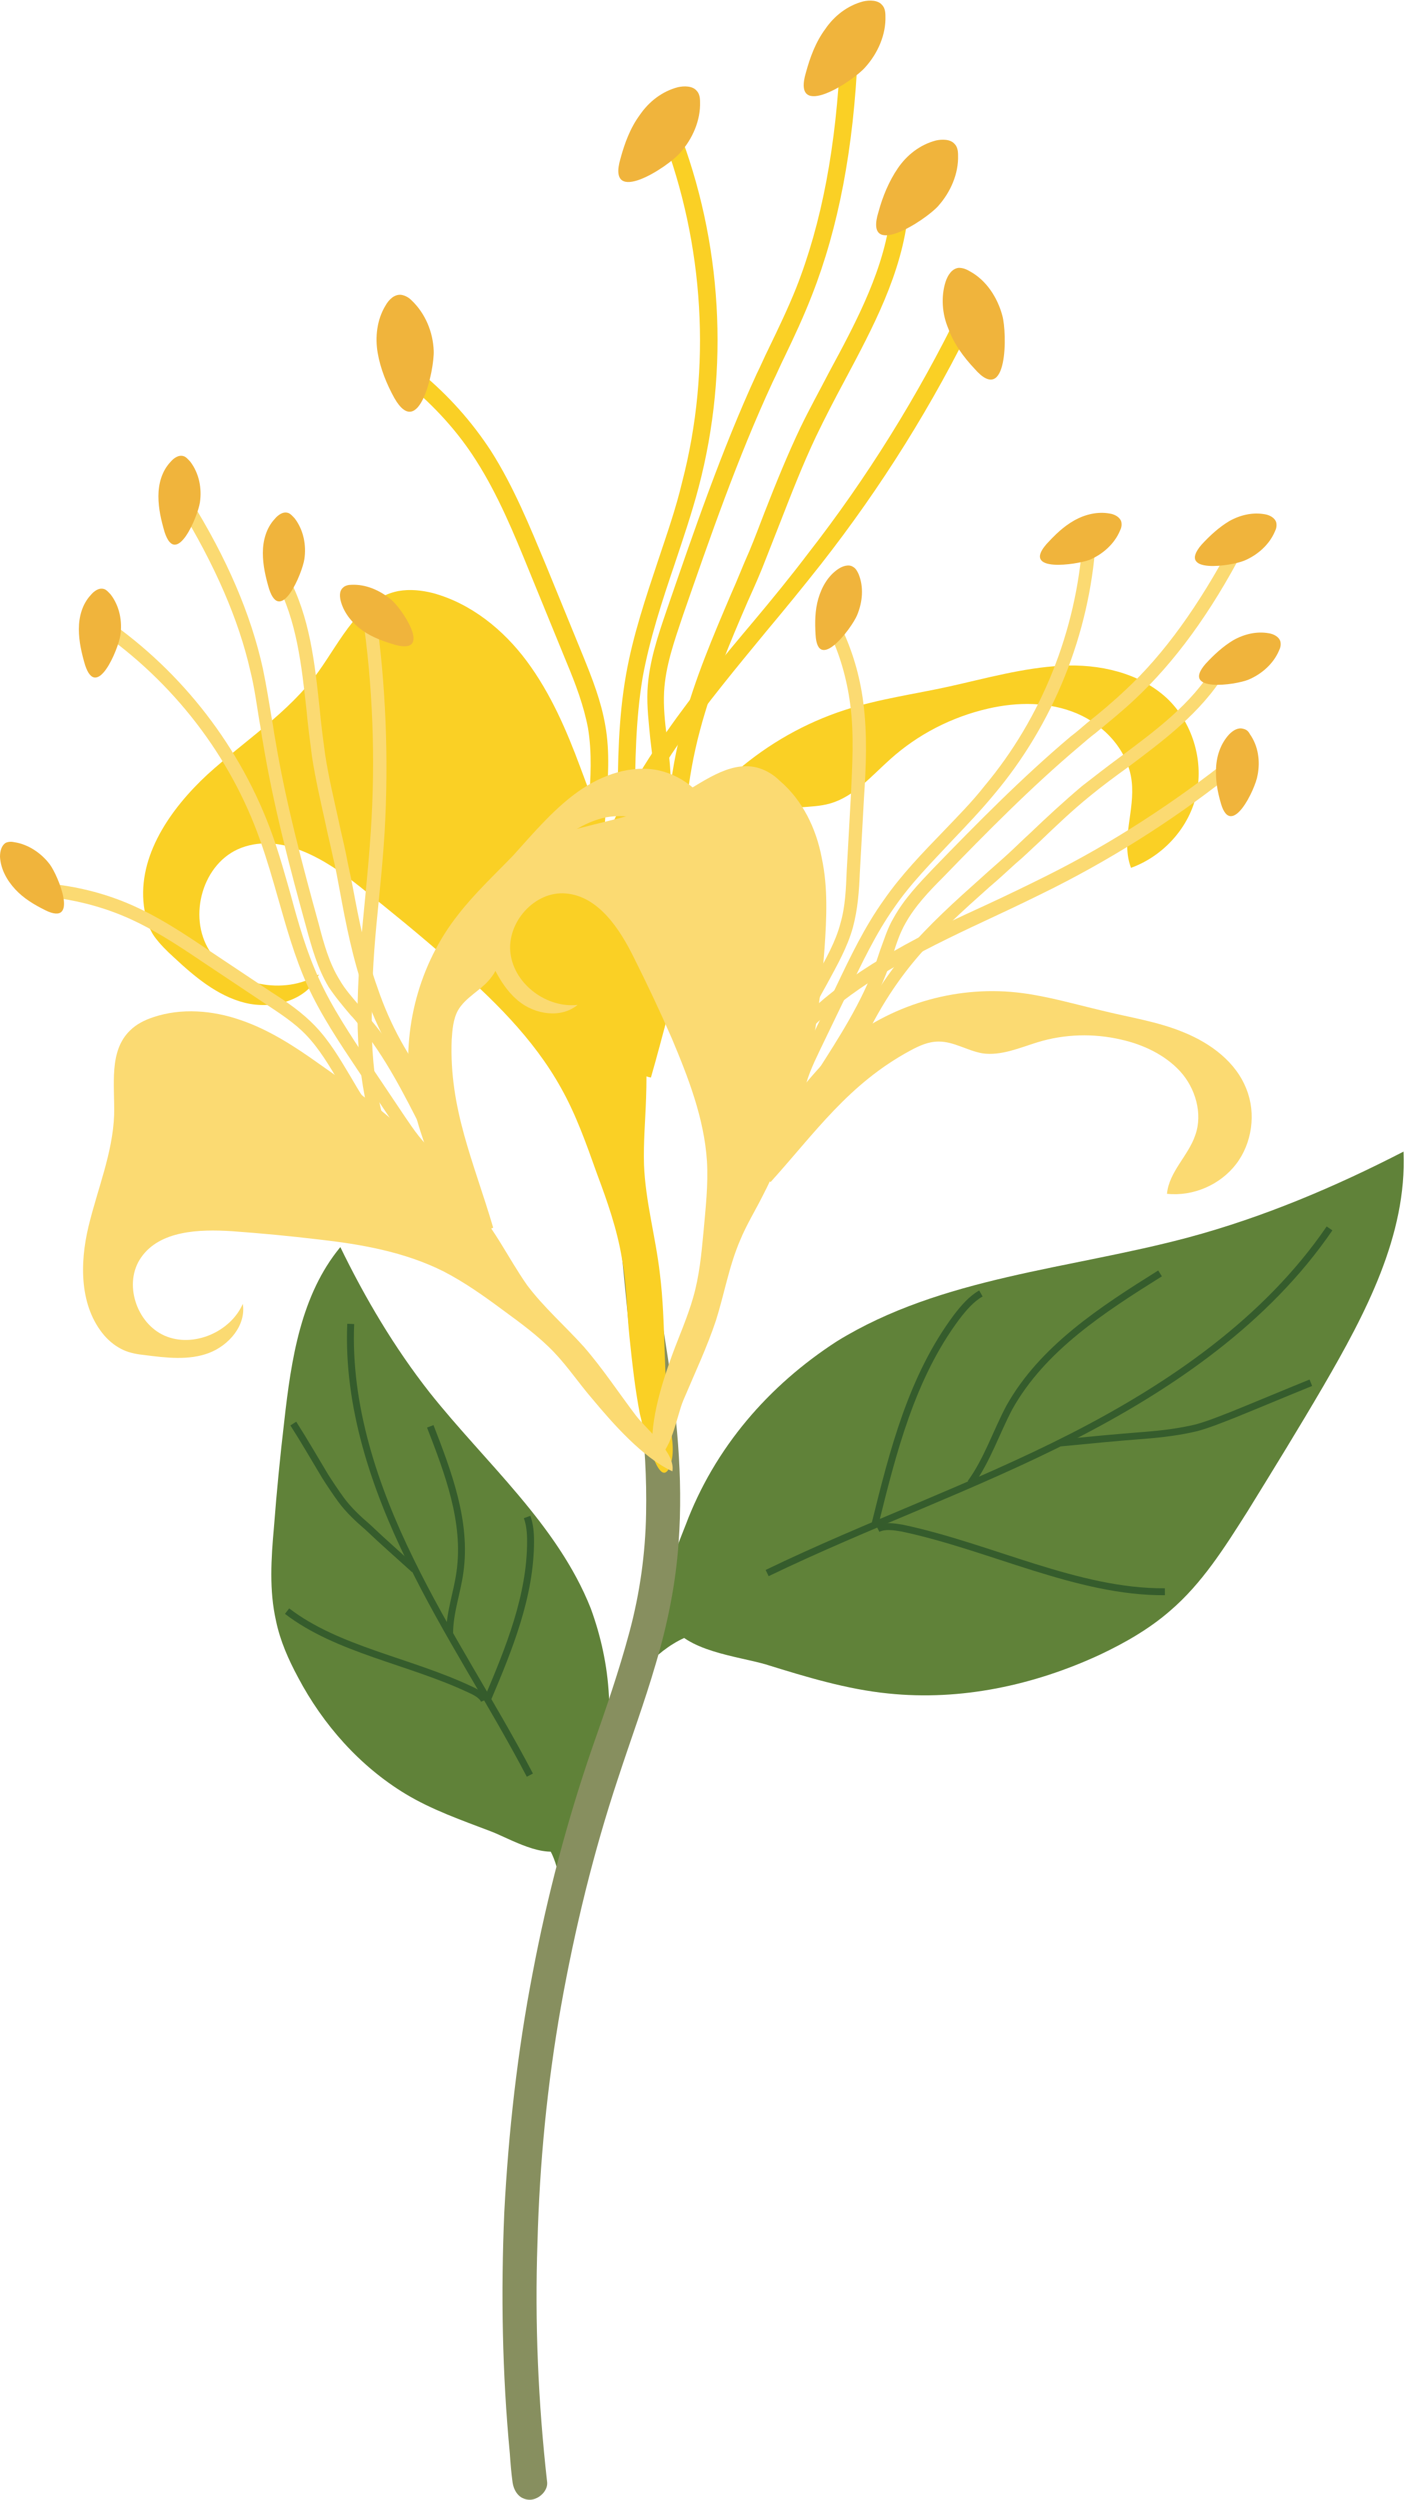<?xml version="1.0" encoding="UTF-8"?>
<!DOCTYPE svg PUBLIC '-//W3C//DTD SVG 1.0//EN'
          'http://www.w3.org/TR/2001/REC-SVG-20010904/DTD/svg10.dtd'>
<svg height="361.2" preserveAspectRatio="xMidYMid meet" version="1.0" viewBox="124.3 87.3 203.4 361.2" width="203.4" xmlns="http://www.w3.org/2000/svg" xmlns:xlink="http://www.w3.org/1999/xlink" zoomAndPan="magnify"
><g
  ><g
    ><g id="change1_3"
      ><path d="M245.3,281.1c15.1-9.3,33.6-10.4,50.8-15c10.8-2.9,21.2-7.3,31.1-12.4c0.5,12.1-5.5,23.4-11.6,33.9 c-3.5,6-7.2,12-10.9,18c-3.3,5.2-6.6,10.5-11.3,14.5c-3,2.6-6.5,4.6-10.1,6.3c-9.5,4.4-20.1,6.7-30.6,5.6 c-6-0.6-11.9-2.4-17.7-4.2c-4.1-1.2-11.7-1.9-13.9-6.1c-2-3.9,0.9-10.4,2.3-14C227.6,296.5,235.4,287.5,245.3,281.1z" fill="#608239"
      /></g
      ><path d="M235.2,314.6c14.5-7,29.8-12.4,44.1-19.7s28.1-16.8,37.2-30.1" fill="none" stroke="#355C2C" stroke-miterlimit="10"
      /><path d="M251.2,308.2c1-0.5,2.3-0.3,3.5-0.1c12.8,2.7,25.4,9.3,38,9.2" fill="none" stroke="#355C2C" stroke-miterlimit="10"
      /><path d="M277.6,295.8c4.1-0.4,8.2-0.8,12.2-1.1c2.5-0.2,5-0.5,7.5-1.1 c1.8-0.5,3.5-1.2,5.3-1.9c3.7-1.5,7.5-3.1,11.2-4.6" fill="none" stroke="#355C2C" stroke-miterlimit="10"
      /><path d="M250.8,307.5c2.6-10.5,5.3-21.2,11.8-29.9c1-1.3,2.1-2.6,3.5-3.4" fill="none" stroke="#355C2C" stroke-miterlimit="10"
      /><path d="M264.6,301.6c2.4-3.3,3.7-7.3,5.6-10.9c4.8-8.6,13.5-14.2,21.8-19.4" fill="none" stroke="#355C2C" stroke-miterlimit="10"
    /></g
    ><g id="change1_1"
    ><path d="M220.5,316.8c0,0-7.9,14.4-8.3,19.4c0,0,6.1-13.7,16.3-13.3C238.6,323.3,220.5,316.8,220.5,316.8z" fill="#608239"
    /></g
  ></g
  ><g
  ><g
    ><g id="change1_2"
      ><path d="M209.7,319.7c-4.8-12.1-15.2-21-23.3-31.2c-5.1-6.5-9.3-13.6-12.9-21c-5.7,6.9-7.1,16.2-8.1,25.1 c-0.6,5.1-1.1,10.2-1.5,15.4c-0.4,4.5-0.7,9.1,0.3,13.5c0.6,2.9,1.8,5.6,3.2,8.2c3.6,6.8,8.9,12.8,15.5,16.8 c3.8,2.3,8.1,3.8,12.3,5.4c2.9,1.1,7.7,4.1,10.9,2.5c2.9-1.4,4.1-6.5,4.8-9.3C213.3,336.6,212.7,327.9,209.7,319.7z" fill="#608239"
      /></g
      ><path d="M200.9,343.8c-5.5-10.5-12.1-20.4-17.3-31.1 c-5.2-10.6-9.1-22.3-8.6-34.1" fill="none" stroke="#355C2C" stroke-miterlimit="10"
      /><path d="M194.3,333c-0.3-0.7-1.2-1.2-2.1-1.6c-8.7-4.1-19.1-5.7-26.4-11.3" fill="none" stroke="#355C2C" stroke-miterlimit="10"
      /><path d="M184.2,314.1c-2.2-2-4.5-4-6.7-6.1c-1.4-1.2-2.8-2.5-3.9-4 c-0.8-1.1-1.6-2.3-2.3-3.4c-1.5-2.5-3-5.1-4.6-7.6" fill="none" stroke="#355C2C" stroke-miterlimit="10"
      /><path d="M194.8,332.8c3.1-7.3,6.2-14.9,6.2-22.8c0-1.2-0.1-2.4-0.5-3.5" fill="none" stroke="#355C2C" stroke-miterlimit="10"
      /><path d="M189.3,323.3c0-3,1.1-5.9,1.5-8.9c1-7.2-1.7-14.3-4.3-21" fill="none" stroke="#355C2C" stroke-miterlimit="10"
    /></g
    ><g id="change1_4"
    ><path d="M208.5,351.6c0,0-1.7,12-3.6,15.1c0,0,2.4-10.8-3.7-15S208.5,351.6,208.5,351.6z" fill="#608239"
    /></g
  ></g
  ><g id="change2_1"
  ><path d="M214.2,268.7c0.3-0.4,0.7-0.6,1.2-0.8c1.2-0.3,2.8,0.4,3.1,1.7c0.3,1.5,0.5,3,0.8,4.5 c0.5,2.6,0.9,5.2,1.3,7.8c1.5,9.4,2.5,18.8,1.8,28.3c-0.4,5.9-1.6,11.8-3.3,17.5c-1.6,5.5-3.6,10.9-5.4,16.4 c-3.6,10.8-6.3,21.9-8.3,33.1c-2,11.3-3.1,22.7-3.4,34.1c-0.4,11.6,0.1,23.2,1.4,34.7c0.1,1.3-1.3,2.5-2.5,2.5 c-1.5,0-2.3-1.2-2.5-2.5c-0.2-1.4-0.3-2.8-0.4-4.2c-1.1-11.6-1.3-23.2-0.8-34.8c0.6-11.6,1.9-23.2,4.1-34.6 c2.1-11.1,5-22.1,8.7-32.8c1.9-5.4,3.8-10.9,5.3-16.5c1.5-5.6,2.3-11.3,2.4-17.1c0.1-5.1-0.2-10.2-0.8-15.2 c-0.4-3.7-1-7.3-1.6-10.9L214.2,268.7z" fill="#878F5F"
  /></g
  ><g
  ><g id="change3_6"
    ><path d="M215.3,280.5c-0.4-3.8-0.4-7.7-1.1-11.4c-0.7-4.2-2.1-8.2-3.6-12.2c-1.5-4.2-3-8.5-5.2-12.4 c-4-7.2-10-13-16.2-18.4c-4.2-3.7-8.5-7.2-12.9-10.7c-4.9-3.9-11.2-7.8-17.1-5.6c-5.6,2.1-7.8,9.9-4.6,14.9 c3.2,5,10.7,6.5,15.8,3.4c-1.7,3.8-6.7,5.1-10.7,4.1c-4-1-7.3-3.8-10.3-6.6c-1-0.9-2-1.9-2.8-3c-0.9-1.3-1.3-2.9-1.5-4.4 c-0.9-7.2,3.8-14,9.2-19c5.4-4.9,11.7-8.9,16-14.8c3.3-4.6,6-10.6,11.6-11.7c1.7-0.3,3.4-0.1,5,0.3c5.5,1.5,10.2,5.3,13.6,9.9 s5.7,9.9,7.7,15.3c5.8,15.2,10.1,31.4,9.5,47.7c-0.1,3.2-0.4,6.5-0.3,9.7c0.2,5.3,1.7,10.5,2.3,15.8c0.9,7.2,0.4,14.7,1.5,22 c0.3,1.9,0.7,4.3-0.2,6.1c-1,1.9-2.1-1.2-2.5-2.1c-0.8-1.9-1.2-3.8-1.7-5.8C216.1,288,215.7,284.3,215.3,280.5z" fill="#FAD025"
    /></g
    ><g id="change3_5"
    ><path d="M231.7,208.8c1.1-1.5,2.4-3.1,4.1-3.9c2.6-1.3,5.7-0.7,8.5-1.5c3.5-1,6-4,8.7-6.4c4-3.6,8.9-6.1,14.1-7.3 c4.3-1,8.9-1,12.9,0.7s7.4,5.4,7.9,9.8c0.5,4.2-1.6,8.5-0.1,12.5c4.7-1.7,8.5-5.9,9.5-10.8s-0.7-10.3-4.3-13.7 c-4-3.7-9.8-5-15.3-4.7c-5.5,0.3-10.8,1.8-16.2,3c-5,1.1-10.2,1.8-15.1,3.4c-11.4,3.7-21.1,12-26.5,22.7c-2.2,4.5-9.9,29-1.5,30.4 C222,230.5,223.8,219.5,231.7,208.8z" fill="#FAD025"
    /></g
    ><g id="change3_1"
    ><path d="M211.6,226.9c-1.8-6-2.7-12.2-2.5-18.4c0-1.7,0.2-3.3,0.3-4.9c0.3-3.9,0.5-7.5-0.1-11.1 c-0.6-3.2-1.8-6.4-3.1-9.5l-5.4-13.2c-2.2-5.4-4.5-11-7.7-16c-2.6-4.1-5.9-7.7-9.6-10.8l1.6-1.9c4,3.3,7.4,7.1,10.2,11.4 c3.3,5.2,5.6,10.9,7.9,16.4l5.4,13.2c1.3,3.2,2.6,6.5,3.2,10c0.7,3.9,0.4,7.9,0.1,11.7c-0.1,1.6-0.2,3.2-0.3,4.8 c-0.2,6,0.7,11.9,2.4,17.6L211.6,226.9z" fill="#FAD025"
    /></g
    ><g id="change3_3"
    ><path d="M214.5,225.9c-1.1-3.2-1-6.7-1-9.8l0.1-12.5c0-6.2,0.1-12.6,1.2-18.8c1-5.7,2.9-11.3,4.7-16.7 c1.2-3.6,2.5-7.3,3.4-11.1c4.3-16.5,3.2-34.4-2.9-50.3l2.3-0.9c6.4,16.4,7.5,34.8,3,51.9c-1,3.8-2.3,7.6-3.5,11.2 c-1.8,5.3-3.6,10.8-4.6,16.3c-1,6-1.1,12.3-1.1,18.4l-0.1,12.5c0,3,0,6.1,0.9,9L214.5,225.9z" fill="#FAD025"
    /></g
    ><g id="change3_7"
    ><path d="M219.8,220.4l-2.5-0.3c1-7.7,2-15.7,1.3-23.6c-0.1-0.8-0.2-1.6-0.3-2.5c-0.2-2.2-0.5-4.5-0.4-6.9 c0.2-4.1,1.5-7.9,2.8-11.7c3.9-11.3,7.9-23,13-34.1c0.6-1.2,1.1-2.4,1.7-3.6c1.4-2.9,2.8-5.8,4-8.8c3.7-9.4,5.8-20.5,6.4-33.9 l2.5,0.1c-0.6,13.7-2.8,25.1-6.6,34.8c-1.2,3.1-2.6,6.1-4,9c-0.6,1.2-1.1,2.4-1.7,3.6c-5.1,11-9.1,22.6-13,33.8 c-1.2,3.6-2.5,7.2-2.7,11c-0.1,2.1,0.1,4.2,0.4,6.5c0.1,0.8,0.2,1.7,0.3,2.5C221.9,204.4,220.8,212.5,219.8,220.4z" fill="#FAD025"
    /></g
    ><g id="change3_2"
    ><path d="M220.8,214.6c-0.5-7.6,0.2-15.2,2.2-22.6c1.7-6.5,4.4-12.8,7-18.9c0.9-2,1.7-4.1,2.6-6.1 c0.8-1.9,1.5-3.8,2.2-5.6c1.6-4.1,3.3-8.3,5.2-12.3c1.3-2.7,2.8-5.4,4.2-8.1c4-7.4,8.1-15.1,8.9-23.3l2.5,0.3 c-0.9,8.8-5.1,16.6-9.2,24.3c-1.4,2.6-2.8,5.3-4.1,8c-1.9,4-3.5,8.1-5.1,12.2c-0.7,1.8-1.5,3.8-2.2,5.6c-0.8,2.1-1.7,4.1-2.6,6.1 c-2.6,6-5.2,12.2-6.9,18.6c-1.9,7.1-2.6,14.4-2.1,21.8L220.8,214.6z" fill="#FAD025"
    /></g
    ><g id="change3_4"
    ><path d="M210.1,223.6l-2.5-0.3c1.3-9.7,5.6-19.6,13.1-30.3c3.9-5.6,8.3-10.9,12.6-16c2.6-3.1,5.3-6.4,7.8-9.7 c8.5-10.9,15.9-22.8,22-35.3l2.2,1.1c-6.1,12.6-13.6,24.6-22.3,35.7c-2.6,3.3-5.3,6.6-7.9,9.7c-4.2,5.1-8.6,10.4-12.4,15.8 C215.5,204.8,211.3,214.3,210.1,223.6z" fill="#FAD025"
    /></g
    ><g id="change4_5"
    ><path d="M187,138c-0.1-2.7-1.2-5.4-3.2-7.3c-0.4-0.4-0.9-0.7-1.5-0.8c-1-0.1-1.8,0.7-2.3,1.6 c-1.2,2-1.5,4.5-1.1,6.8c0.4,2.3,1.3,4.5,2.4,6.5C184.9,151.1,187.1,140.7,187,138z" fill="#F0B43C"
    /></g
    ><g id="change4_1"
    ><path d="M222.6,109.4c1.8-2,3-4.7,2.9-7.4c0-0.6-0.1-1.2-0.5-1.6c-0.6-0.7-1.8-0.7-2.7-0.5c-2.3,0.6-4.2,2.1-5.5,4 c-1.4,1.9-2.2,4.1-2.8,6.3C211.9,117.3,220.9,111.4,222.6,109.4z" fill="#F0B43C"
    /></g
    ><g id="change4_12"
    ><path d="M249.4,97c1.8-2,3-4.7,2.9-7.4c0-0.6-0.1-1.2-0.5-1.6c-0.6-0.7-1.8-0.7-2.7-0.5c-2.3,0.6-4.2,2.1-5.5,4 c-1.4,1.9-2.2,4.1-2.8,6.3C238.7,104.9,247.7,99,249.4,97z" fill="#F0B43C"
    /></g
    ><g id="change4_14"
    ><path d="M259.9,117.1c1.8-2,3-4.7,2.9-7.4c0-0.6-0.1-1.2-0.5-1.6c-0.6-0.7-1.8-0.7-2.7-0.5c-2.3,0.6-4.2,2.1-5.5,4 s-2.2,4.1-2.8,6.3C249.1,125,258.1,119.1,259.9,117.1z" fill="#F0B43C"
    /></g
    ><g id="change4_15"
    ><path d="M269.2,132.9c-0.7-2.6-2.3-5.1-4.7-6.4c-0.5-0.3-1-0.5-1.6-0.5c-1,0.1-1.6,1.1-1.9,2 c-0.7,2.2-0.5,4.7,0.4,6.8c0.8,2.2,2.2,4.1,3.8,5.8C270,146.1,269.9,135.4,269.2,132.9z" fill="#F0B43C"
    /></g
  ></g
  ><g
  ><g
    ><g id="change5_1"
      ><path d="M221.5,283c1-2.7,2.2-5.4,3-8.2c0.9-3.1,1.2-6.3,1.5-9.5c0.3-3.4,0.7-6.8,0.5-10.2 c-0.4-6.2-2.7-12.1-5.1-17.8c-1.7-3.9-3.5-7.7-5.4-11.5c-2.1-4.3-5.2-9-9.9-9.4c-4.5-0.4-8.6,4.2-8,8.7c0.6,4.5,5.3,7.9,9.7,7.4 c-2.4,2-6.2,1.4-8.6-0.6c-2.4-2-3.7-5-4.9-7.9c-0.4-1-0.8-1.9-0.9-3c-0.2-1.2,0-2.4,0.4-3.5c1.8-5.2,7.1-8.4,12.4-10 c5.3-1.6,10.9-2.3,15.8-5c3.7-2,7.6-5.3,11.7-4.3c1.2,0.3,2.4,1,3.3,1.9c3.3,2.8,5.3,6.9,6.1,11.2c0.9,4.2,0.7,8.6,0.4,13 c-0.9,12.3-3.2,24.7-8.9,35.7c-1.1,2.2-2.4,4.3-3.3,6.5c-1.6,3.7-2.3,7.8-3.5,11.6c-1.3,3.9-3.1,7.7-4.7,11.5 c-1,2.3-1.7,7.7-4.3,8.7C217.9,293.6,219.9,287.4,221.5,283z" fill="#FBDA72"
      /></g
    ></g
    ><g id="change5_14"
    ><path d="M255.9,239.1c1.3-0.7,2.6-1.3,4.1-1.3c2.2,0,4.1,1.3,6.3,1.7c2.7,0.4,5.4-0.8,8-1.6 c3.9-1.2,8.1-1.3,12-0.4c3.2,0.7,6.4,2.2,8.6,4.6s3.3,6.1,2.2,9.2c-1,3-3.8,5.3-4.1,8.5c3.8,0.4,7.7-1.3,10-4.3s2.9-7.3,1.5-10.8 c-1.5-3.9-5.1-6.6-9-8.2c-3.8-1.6-8-2.2-12-3.2c-3.8-0.9-7.6-2-11.4-2.5c-9-1.2-18.4,1.4-25.5,7c-3,2.3-16.2,16.6-10.9,20.3 C242.2,250.9,247,243.9,255.9,239.1z" fill="#FBDA72"
    /></g
    ><g id="change5_4"
    ><path d="M236.3,245.1c0.7-4.7,2.1-9.2,4.2-13.4c0.6-1.1,1.2-2.2,1.8-3.3c1.4-2.6,2.8-5,3.5-7.7 c0.7-2.4,0.8-5,0.9-7.5l0.6-10.8c0.2-4.4,0.5-9-0.1-13.4c-0.5-3.7-1.5-7.2-3.1-10.5l1.7-0.8c1.7,3.5,2.8,7.2,3.3,11.1 c0.6,4.6,0.4,9.3,0.1,13.8l-0.6,10.8c-0.1,2.6-0.3,5.3-1,7.9c-0.8,2.9-2.3,5.5-3.7,8.1c-0.6,1.1-1.2,2.1-1.7,3.2 c-2,4-3.4,8.4-4,12.8L236.3,245.1z" fill="#FBDA72"
    /></g
    ><g id="change5_11"
    ><path d="M238.6,245.3c0.3-2.5,1.4-4.9,2.5-7l4.1-8.5c2-4.2,4.1-8.6,6.9-12.5c2.5-3.6,5.6-6.8,8.6-9.9 c2-2.1,4.1-4.2,5.9-6.5c8.3-9.9,13.3-22.5,14.2-35.4l1.9,0.1c-0.9,13.3-6.1,26.3-14.7,36.5c-1.9,2.3-4,4.5-6,6.6 c-2.9,3.1-6,6.2-8.4,9.7c-2.7,3.8-4.7,8.1-6.7,12.2l-4.1,8.5c-1,2.1-2,4.2-2.3,6.4L238.6,245.3z" fill="#FBDA72"
    /></g
    ><g id="change5_2"
    ><path d="M244,243.2l-1.6-1c3.2-5,6.5-10.1,8.5-15.7c0.2-0.6,0.4-1.2,0.6-1.8c0.6-1.6,1.1-3.3,2-4.8 c1.5-2.7,3.6-4.9,5.7-7.1c6.3-6.5,12.9-13.2,19.9-19.1c0.8-0.6,1.6-1.3,2.3-1.9c1.9-1.5,3.8-3.1,5.6-4.8 c5.6-5.2,10.6-12.2,15.4-21.2l1.7,0.9c-4.8,9.2-10,16.3-15.8,21.7c-1.8,1.7-3.8,3.3-5.6,4.8c-0.8,0.6-1.6,1.3-2.3,1.9 c-7,5.9-13.5,12.5-19.8,19c-2,2-4,4.1-5.4,6.6c-0.8,1.4-1.3,2.9-1.8,4.5c-0.2,0.6-0.4,1.2-0.6,1.8 C250.6,232.9,247.2,238.2,244,243.2z" fill="#FBDA72"
    /></g
    ><g id="change5_5"
    ><path d="M246.5,239.6c2.1-5.4,5.1-10.3,8.8-14.8c3.3-3.9,7.2-7.4,10.9-10.7c1.2-1.1,2.5-2.2,3.7-3.3 c1.1-1,2.2-2.1,3.3-3.1c2.4-2.3,4.9-4.6,7.5-6.8c1.8-1.4,3.6-2.8,5.5-4.2c5.1-3.8,10.4-7.7,13.6-13.1l1.6,1 c-3.5,5.7-8.9,9.7-14.1,13.6c-1.8,1.3-3.7,2.7-5.4,4.1c-2.6,2.1-5,4.4-7.4,6.7c-1.1,1-2.2,2.1-3.4,3.1c-1.2,1.1-2.5,2.3-3.8,3.4 c-3.7,3.3-7.5,6.7-10.7,10.5c-3.6,4.3-6.4,9.1-8.5,14.2L246.5,239.6z" fill="#FBDA72"
    /></g
    ><g id="change5_6"
    ><path d="M236.3,242.3l-1.6-1c4-6.2,10.1-11.6,18.7-16.5c4.5-2.6,9.2-4.8,13.8-6.9c2.8-1.3,5.7-2.7,8.5-4.1 c9.4-4.7,18.3-10.5,26.5-17l1.2,1.5c-8.3,6.7-17.3,12.5-26.8,17.3c-2.8,1.4-5.7,2.8-8.5,4.1c-4.5,2.1-9.2,4.3-13.6,6.8 C246.1,231.2,240.1,236.4,236.3,242.3z" fill="#FBDA72"
    /></g
    ><g id="change4_2"
    ><path d="M248.2,176.2c0.8-1.9,1-4.1,0.2-6c-0.2-0.4-0.4-0.8-0.8-1c-0.6-0.4-1.5-0.1-2.1,0.3 c-1.5,1-2.4,2.6-2.9,4.3c-0.5,1.7-0.5,3.5-0.4,5.2C242.5,184.6,247.4,178.1,248.2,176.2z" fill="#F0B43C"
    /></g
    ><g id="change4_9"
    ><path d="M281.8,168.2c1.9-0.8,3.6-2.3,4.4-4.2c0.2-0.4,0.3-0.8,0.2-1.3c-0.2-0.7-1-1.1-1.7-1.2 c-1.7-0.3-3.5,0.1-5.1,1s-2.8,2.1-4,3.4C271.9,170.1,279.9,168.9,281.8,168.2z" fill="#F0B43C"
    /></g
    ><g id="change4_4"
    ><path d="M304.2,168.3c1.9-0.8,3.6-2.3,4.4-4.2c0.2-0.4,0.3-0.8,0.2-1.3c-0.2-0.7-1-1.1-1.7-1.2 c-1.7-0.3-3.5,0.1-5.1,1c-1.5,0.9-2.8,2.1-4,3.4C294.3,170.3,302.3,169.1,304.2,168.3z" fill="#F0B43C"
    /></g
    ><g id="change4_3"
    ><path d="M304.8,185.5c1.9-0.8,3.6-2.3,4.4-4.2c0.2-0.4,0.3-0.8,0.2-1.3c-0.2-0.7-1-1.1-1.7-1.2 c-1.7-0.3-3.5,0.1-5.1,1c-1.5,0.9-2.8,2.1-4,3.4C294.9,187.4,302.9,186.3,304.8,185.5z" fill="#F0B43C"
    /></g
    ><g id="change4_10"
    ><path d="M306.1,199.3c0.4-2,0.1-4.2-1.1-5.9c-0.2-0.4-0.5-0.7-1-0.8c-0.7-0.2-1.4,0.2-2,0.8 c-1.2,1.3-1.8,3-1.9,4.8s0.2,3.5,0.7,5.2C302.3,208.6,305.8,201.3,306.1,199.3z" fill="#F0B43C"
    /></g
  ></g
  ><g
  ><g
    ><g id="change5_3"
      ><path d="M209.9,289.4c-1.9-2.2-3.5-4.6-5.5-6.7c-2.2-2.3-4.8-4.2-7.4-6.1c-2.7-2-5.5-4-8.6-5.6 c-5.6-2.8-11.8-3.9-18-4.6c-4.2-0.5-8.4-0.9-12.6-1.2c-4.7-0.3-10.4-0.1-13.1,3.8c-2.6,3.7-0.7,9.5,3.4,11.3 c4.1,1.8,9.5-0.5,11.3-4.6c0.5,3.1-2,6-4.9,7.1s-6.2,0.7-9.3,0.3c-1-0.1-2.1-0.3-3-0.7c-1.1-0.5-2-1.2-2.8-2.1 c-3.6-4.2-3.6-10.4-2.3-15.8c1.3-5.4,3.5-10.6,3.7-16.1c0.1-4.3-0.8-9.2,2.3-12.2c0.9-0.9,2.1-1.5,3.3-1.9 c4.1-1.4,8.7-1,12.7,0.4c4.1,1.4,7.8,3.8,11.3,6.3c10.1,7,19.7,15.3,26.2,25.8c1.3,2.1,2.5,4.2,3.9,6.2c2.4,3.2,5.5,5.9,8.2,8.9 c2.7,3.1,5,6.6,7.5,9.9c1.5,2,5.8,5.4,5.3,8.1C217.2,297.9,212.9,293,209.9,289.4z" fill="#FBDA72"
      /></g
    ></g
    ><g id="change5_7"
    ><path d="M189.6,237.5c0.1-1.4,0.2-2.9,0.9-4.2c1.1-1.9,3.3-2.9,4.6-4.5c1.8-2.1,2-5.1,2.7-7.7 c1-3.9,3-7.6,5.7-10.6c2.3-2.4,5.1-4.4,8.4-5.1c3.3-0.6,6.9,0.3,9.1,2.8c2.1,2.4,2.6,6,5.2,7.9c2.3-3.1,2.8-7.3,1.3-10.8 c-1.4-3.5-4.8-6.2-8.6-6.8c-4.1-0.6-8.3,1.1-11.6,3.6c-3.3,2.5-6,5.7-8.8,8.8c-2.7,2.8-5.6,5.5-8,8.6c-5.6,7.1-8.1,16.5-6.9,25.5 c0.5,3.8,6.1,22.4,12,19.7C192.8,255.2,189.2,247.5,189.6,237.5z" fill="#FBDA72"
    /></g
    ><g id="change5_12"
    ><path d="M184.7,257.4c-3.7-3-6.9-6.5-9.4-10.4c-0.7-1.1-1.3-2.2-1.9-3.2c-1.5-2.5-2.9-4.9-4.8-6.9 c-1.7-1.8-3.9-3.2-6-4.6l-9-6c-3.7-2.5-7.5-5-11.6-6.7c-3.4-1.4-7-2.3-10.7-2.7l0.2-1.9c3.9,0.4,7.6,1.3,11.2,2.8 c4.3,1.8,8.2,4.4,11.9,6.9l9,6c2.2,1.4,4.4,2.9,6.3,4.9c2.1,2.2,3.6,4.8,5.1,7.3c0.6,1,1.2,2.1,1.9,3.1c2.4,3.8,5.5,7.2,9,10 L184.7,257.4z" fill="#FBDA72"
    /></g
    ><g id="change5_13"
    ><path d="M186.1,255.5c-2-1.6-3.5-3.7-4.8-5.7l-5.3-7.9c-2.6-3.9-5.3-7.9-7.3-12.3c-1.8-4-3-8.3-4.2-12.5 c-0.8-2.8-1.6-5.6-2.6-8.4c-4.3-12.2-12.6-22.9-23.3-30.3l1.1-1.6c11,7.6,19.5,18.6,24,31.2c1,2.8,1.8,5.7,2.6,8.5 c1.1,4.1,2.3,8.3,4.1,12.2c1.9,4.2,4.6,8.2,7.1,12l5.3,7.9c1.3,1.9,2.6,3.9,4.4,5.2L186.1,255.5z" fill="#FBDA72"
    /></g
    ><g id="change5_9"
    ><path d="M187.1,249.8l-1.7,0.9c-2.7-5.3-5.4-10.7-9.2-15.3c-0.4-0.5-0.8-1-1.2-1.4c-1.1-1.3-2.2-2.6-3.2-4.1 c-1.6-2.7-2.4-5.6-3.2-8.5c-2.4-8.7-4.8-17.8-6.3-26.9c-0.2-1-0.3-2-0.5-3c-0.4-2.4-0.7-4.8-1.3-7.2c-1.7-7.5-5.1-15.3-10.4-24 l1.6-1c5.5,8.8,8.9,16.9,10.6,24.6c0.5,2.4,0.9,4.9,1.3,7.3c0.2,1,0.3,2,0.5,3c1.5,9,3.9,18,6.3,26.7c0.7,2.7,1.5,5.6,3,8 c0.8,1.4,1.9,2.6,3,3.9c0.4,0.5,0.8,1,1.2,1.5C181.6,238.9,184.4,244.4,187.1,249.8z" fill="#FBDA72"
    /></g
    ><g id="change5_8"
    ><path d="M185.2,245.8c-3.6-4.6-6.3-9.6-8.2-15.1c-1.7-4.8-2.7-9.9-3.6-14.8c-0.3-1.6-0.6-3.3-1-4.9 c-0.3-1.5-0.7-3-1-4.5c-0.7-3.2-1.5-6.6-2-9.9c-0.3-2.3-0.6-4.6-0.8-6.8c-0.7-6.3-1.4-12.9-4.4-18.4l1.7-0.9 c3.2,5.9,3.9,12.6,4.6,19.1c0.2,2.2,0.5,4.5,0.8,6.7c0.5,3.3,1.3,6.6,2,9.8c0.3,1.5,0.7,3,1,4.5c0.3,1.6,0.7,3.3,1,4.9 c0.9,4.8,1.9,9.9,3.6,14.6c1.8,5.3,4.5,10.2,8,14.5L185.2,245.8z" fill="#FBDA72"
    /></g
    ><g id="change5_10"
    ><path d="M182.4,256l-1.7,0.8c-3.3-6.6-4.9-14.6-4.7-24.5c0.1-5.1,0.6-10.3,1.1-15.4c0.3-3.1,0.6-6.3,0.8-9.4 c0.7-10.5,0.3-21.1-1.2-31.4l1.9-0.3c1.5,10.5,1.9,21.2,1.3,31.8c-0.2,3.2-0.5,6.4-0.8,9.4c-0.5,5-1,10.1-1,15.2 C177.7,241.9,179.2,249.6,182.4,256z" fill="#FBDA72"
    /></g
    ><g id="change4_11"
    ><path d="M131.5,212.2c-1.2-1.6-3.1-2.9-5.1-3.2c-0.4-0.1-0.9-0.1-1.3,0.1c-0.6,0.4-0.8,1.2-0.8,2 c0.1,1.8,1,3.4,2.2,4.7s2.7,2.2,4.3,3C135.8,221.3,132.7,213.8,131.5,212.2z" fill="#F0B43C"
    /></g
    ><g id="change4_7"
    ><path d="M141.7,179.1c0.3-2-0.1-4.2-1.4-5.9c-0.3-0.3-0.6-0.7-1-0.8c-0.7-0.2-1.4,0.3-1.9,0.9 c-1.2,1.3-1.7,3.1-1.7,4.9c0,1.8,0.4,3.5,0.9,5.2C138.3,188.6,141.4,181.1,141.7,179.1z" fill="#F0B43C"
    /></g
    ><g id="change4_8"
    ><path d="M153.2,159.9c0.3-2-0.1-4.2-1.4-5.9c-0.3-0.3-0.6-0.7-1-0.8c-0.7-0.2-1.4,0.3-1.9,0.9 c-1.2,1.3-1.7,3.1-1.7,4.9c0,1.8,0.4,3.5,0.9,5.2C149.8,169.4,152.9,161.9,153.2,159.9z" fill="#F0B43C"
    /></g
    ><g id="change4_13"
    ><path d="M168.3,168.1c0.3-2-0.1-4.2-1.4-5.9c-0.3-0.3-0.6-0.7-1-0.8c-0.7-0.2-1.4,0.3-1.9,0.9 c-1.2,1.3-1.7,3.1-1.7,4.9c0,1.8,0.4,3.5,0.9,5.2C164.9,177.6,168,170.1,168.3,168.1z" fill="#F0B43C"
    /></g
    ><g id="change4_6"
    ><path d="M180.8,173.9c-1.6-1.3-3.6-2.2-5.7-2.1c-0.4,0-0.9,0.1-1.2,0.4c-0.6,0.5-0.5,1.4-0.3,2.1 c0.5,1.7,1.7,3.1,3.1,4.1s3.1,1.6,4.8,2.1C186.9,181.9,182.4,175.2,180.8,173.9z" fill="#F0B43C"
    /></g
  ></g
></svg
>
